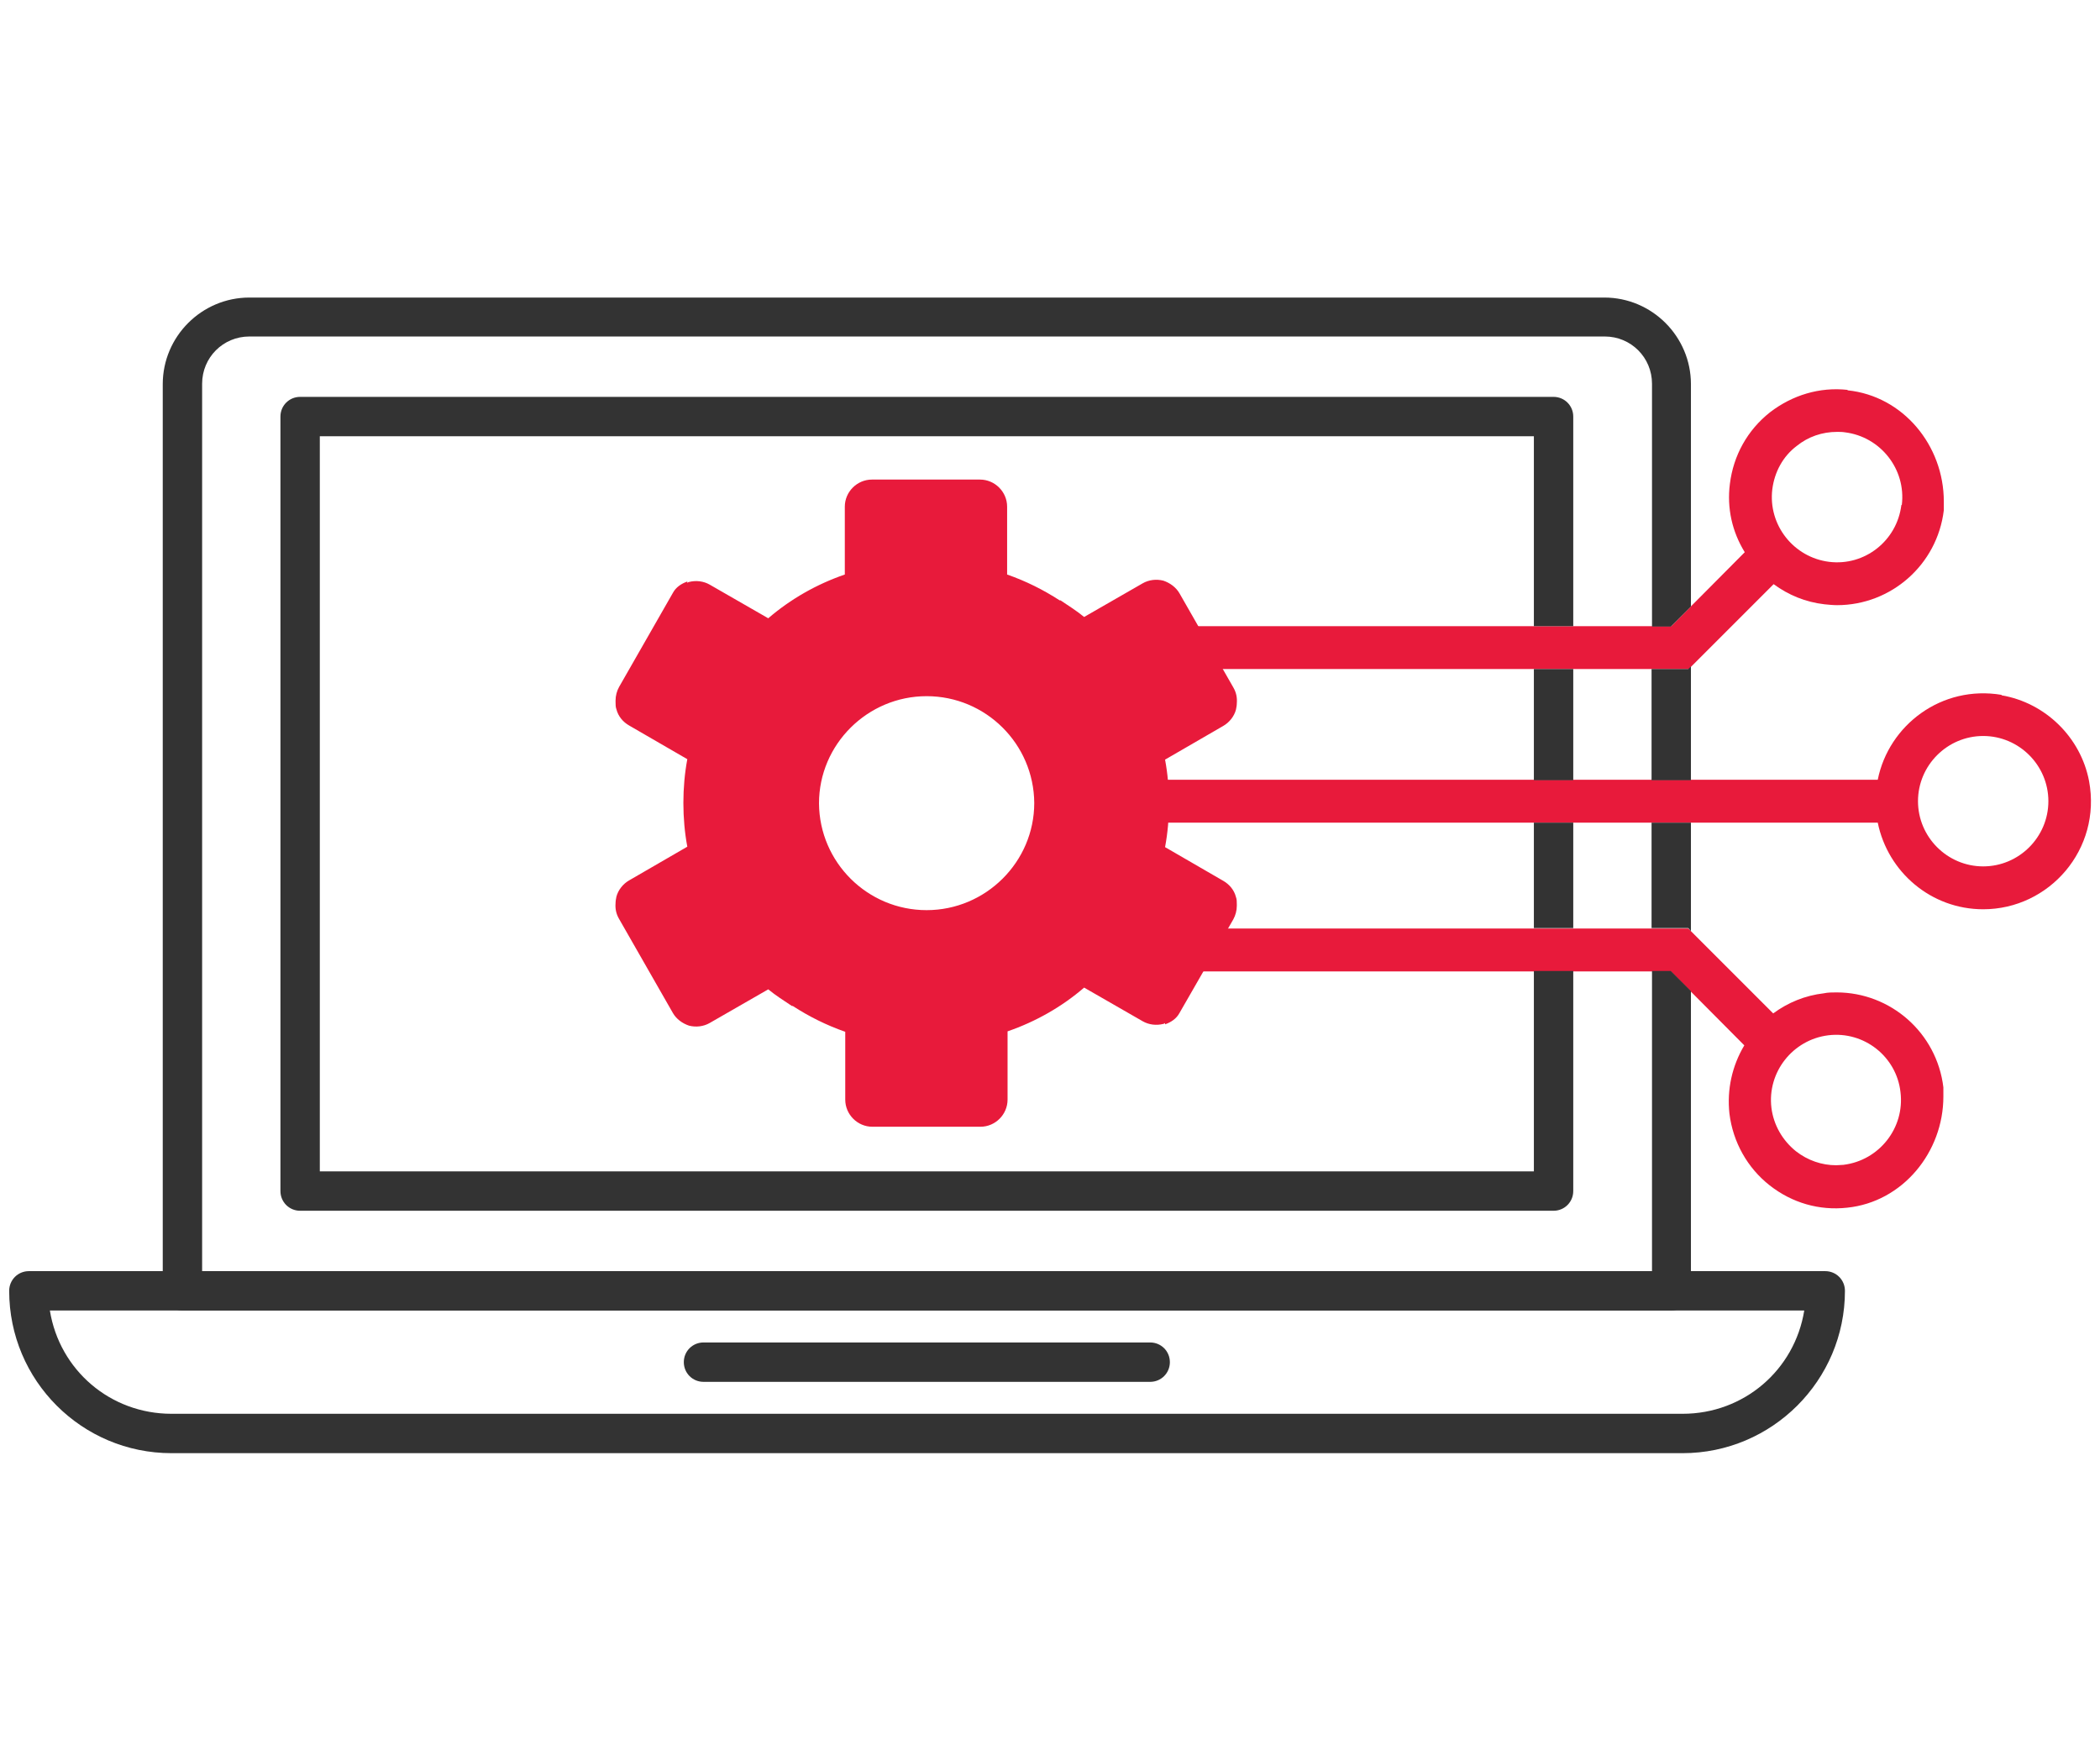 <?xml version="1.0" encoding="UTF-8"?><svg id="Services" xmlns="http://www.w3.org/2000/svg" viewBox="0 0 48 40"><defs><style>.cls-1{fill:#333;}.cls-2{fill:#e81a3b;}</style></defs><g><path class="cls-2" d="M45.75,15.88c-1.37-.23-2.58,.69-2.83,1.94H25.82c-.49,.43-.19,.98,.23,.98h16.87c.23,1.13,1.22,1.98,2.41,1.98,1.51,0,2.71-1.37,2.42-2.93-.19-1-1-1.79-2-1.96Zm-.42,3.92c-.82,0-1.49-.67-1.49-1.49s.67-1.49,1.49-1.49,1.49,.67,1.49,1.49-.67,1.49-1.49,1.49Z"/><path class="cls-2" d="M44.42,25.05v-.2c-.15-1.25-1.21-2.17-2.44-2.17-.1,0-.2,0-.29,.02-.43,.05-.82,.21-1.16,.46l-1.94-1.94h-12.09c-.43,0-.72,.55-.23,.98h11.92l1.68,1.69c-.28,.47-.4,1.01-.34,1.56,.08,.65,.41,1.24,.92,1.64,.51,.4,1.13,.58,1.77,.51,1.27-.13,2.2-1.27,2.2-2.54Zm-2.27,1.57c-.06,0-.12,.01-.18,.01-.33,0-.65-.11-.92-.32-.31-.25-.51-.6-.56-.99-.1-.82,.49-1.56,1.3-1.66,.82-.1,1.56,.49,1.65,1.3,.1,.82-.49,1.56-1.3,1.66Z"/><path class="cls-2" d="M42.23,8.91c-.64-.07-1.26,.12-1.77,.51-.52,.41-.84,.99-.92,1.64-.07,.55,.05,1.09,.34,1.56l-1.68,1.69h-11.92c-.49,.43-.19,.98,.23,.98h12.09l1.94-1.94c.34,.25,.73,.41,1.16,.46,.1,.01,.2,.02,.29,.02,1.23,0,2.29-.92,2.44-2.17v-.2c0-1.28-.93-2.41-2.2-2.54Zm1.23,2.63c-.1,.82-.84,1.4-1.65,1.3-.81-.1-1.4-.84-1.3-1.66,.05-.39,.24-.75,.56-.99,.26-.21,.58-.32,.92-.32,.06,0,.12,0,.18,.01,.81,.1,1.4,.84,1.3,1.66Z"/></g><path class="cls-2" d="M23.03,25.12v-1.55c.64-.22,1.24-.56,1.75-1l1.34,.77c.14,.08,.31,.1,.47,.06,.01,0,.03-.01,.04-.02v.03c.14-.05,.26-.13,.33-.26l1.23-2.14c.05-.09,.08-.2,.08-.31,0,0,0-.02,0-.03,0-.06,0-.12-.02-.17-.04-.16-.15-.29-.29-.37l-1.33-.77c.06-.32,.09-.66,.09-1,0-.34-.03-.68-.09-1l1.33-.77c.14-.08,.25-.22,.29-.37,.01-.05,.02-.1,.02-.15,.01-.12-.01-.24-.08-.36l-1.23-2.15c-.08-.14-.22-.24-.37-.29-.16-.04-.33-.02-.47,.06l-1.34,.77c-.17-.14-.36-.26-.54-.38h-.02c-.37-.24-.77-.44-1.2-.59v-1.55c0-.34-.28-.62-.62-.62h-2.47c-.34,0-.62,.28-.62,.62v1.55c-.64,.22-1.24,.56-1.75,1l-1.34-.77c-.14-.08-.31-.1-.47-.06-.01,0-.03,.01-.04,.02v-.03c-.14,.05-.26,.13-.33,.26l-1.23,2.15c-.05,.09-.08,.2-.08,.31,0,0,0,.02,0,.03,0,.06,0,.12,.02,.17,.04,.16,.15,.29,.29,.37l1.33,.77c-.06,.32-.09,.66-.09,1,0,.34,.03,.68,.09,1l-1.33,.77c-.14,.08-.25,.22-.29,.37-.01,.05-.02,.1-.02,.15-.01,.12,.01,.24,.08,.36l1.23,2.15c.08,.14,.22,.24,.37,.29,.16,.04,.33,.02,.47-.06l1.34-.77c.17,.14,.36,.26,.54,.38h.02c.37,.24,.77,.44,1.2,.59v1.55c0,.34,.28,.62,.62,.62h2.47c.34,0,.62-.28,.62-.62Zm-1.85-9.21c1.35,0,2.45,1.09,2.46,2.44,0,1.35-1.11,2.45-2.46,2.45s-2.45-1.09-2.46-2.44c0-1.35,1.11-2.45,2.46-2.45Z"/><g><path class="cls-1" d="M3.92,33.21c-2.05,0-3.71-1.66-3.71-3.71,0-.25,.2-.45,.45-.45H41.72c.25,0,.45,.2,.45,.45,0,2.05-1.67,3.71-3.71,3.71H3.92Zm-2.78-3.26c.22,1.36,1.38,2.36,2.78,2.36H38.46c1.4,0,2.56-1,2.78-2.36H1.14Z"/><path class="cls-1" d="M16.08,31.58c-.25,0-.45-.2-.45-.45s.2-.45,.45-.45h10.21c.25,0,.45,.2,.45,.45s-.2,.45-.45,.45h-10.21Z"/></g><polygon class="cls-1" points="37.75 15.29 37.75 17.83 38.65 17.83 38.65 15.23 38.59 15.29 37.75 15.29"/><g><polygon class="cls-1" points="37.75 21.21 38.59 21.21 38.65 21.28 38.65 18.8 37.75 18.8 37.75 21.21"/><path class="cls-1" d="M38.19,22.19h-.43v6.86H4.62V8.77c0-.6,.48-1.08,1.08-1.08h30.98c.6,0,1.08,.48,1.08,1.08v5.55h.43l.46-.46v-5.08c0-1.09-.89-1.98-1.98-1.98H5.7c-1.09,0-1.98,.89-1.98,1.98V29.5c0,.25,.2,.45,.45,.45H38.2c.25,0,.45-.2,.45-.45v-6.85l-.46-.46Z"/></g><rect class="cls-1" x="35.06" y="15.29" width=".9" height="2.54"/><g><path class="cls-1" d="M35.06,22.19v4.58H7.31V9.97h27.75v4.34h.9v-4.79c0-.25-.2-.45-.45-.45H6.86c-.25,0-.45,.2-.45,.45V27.22c0,.25,.2,.45,.45,.45h28.65c.25,0,.45-.2,.45-.45v-5.03h-.9Z"/><rect class="cls-1" x="35.06" y="18.8" width=".9" height="2.41"/></g></svg>